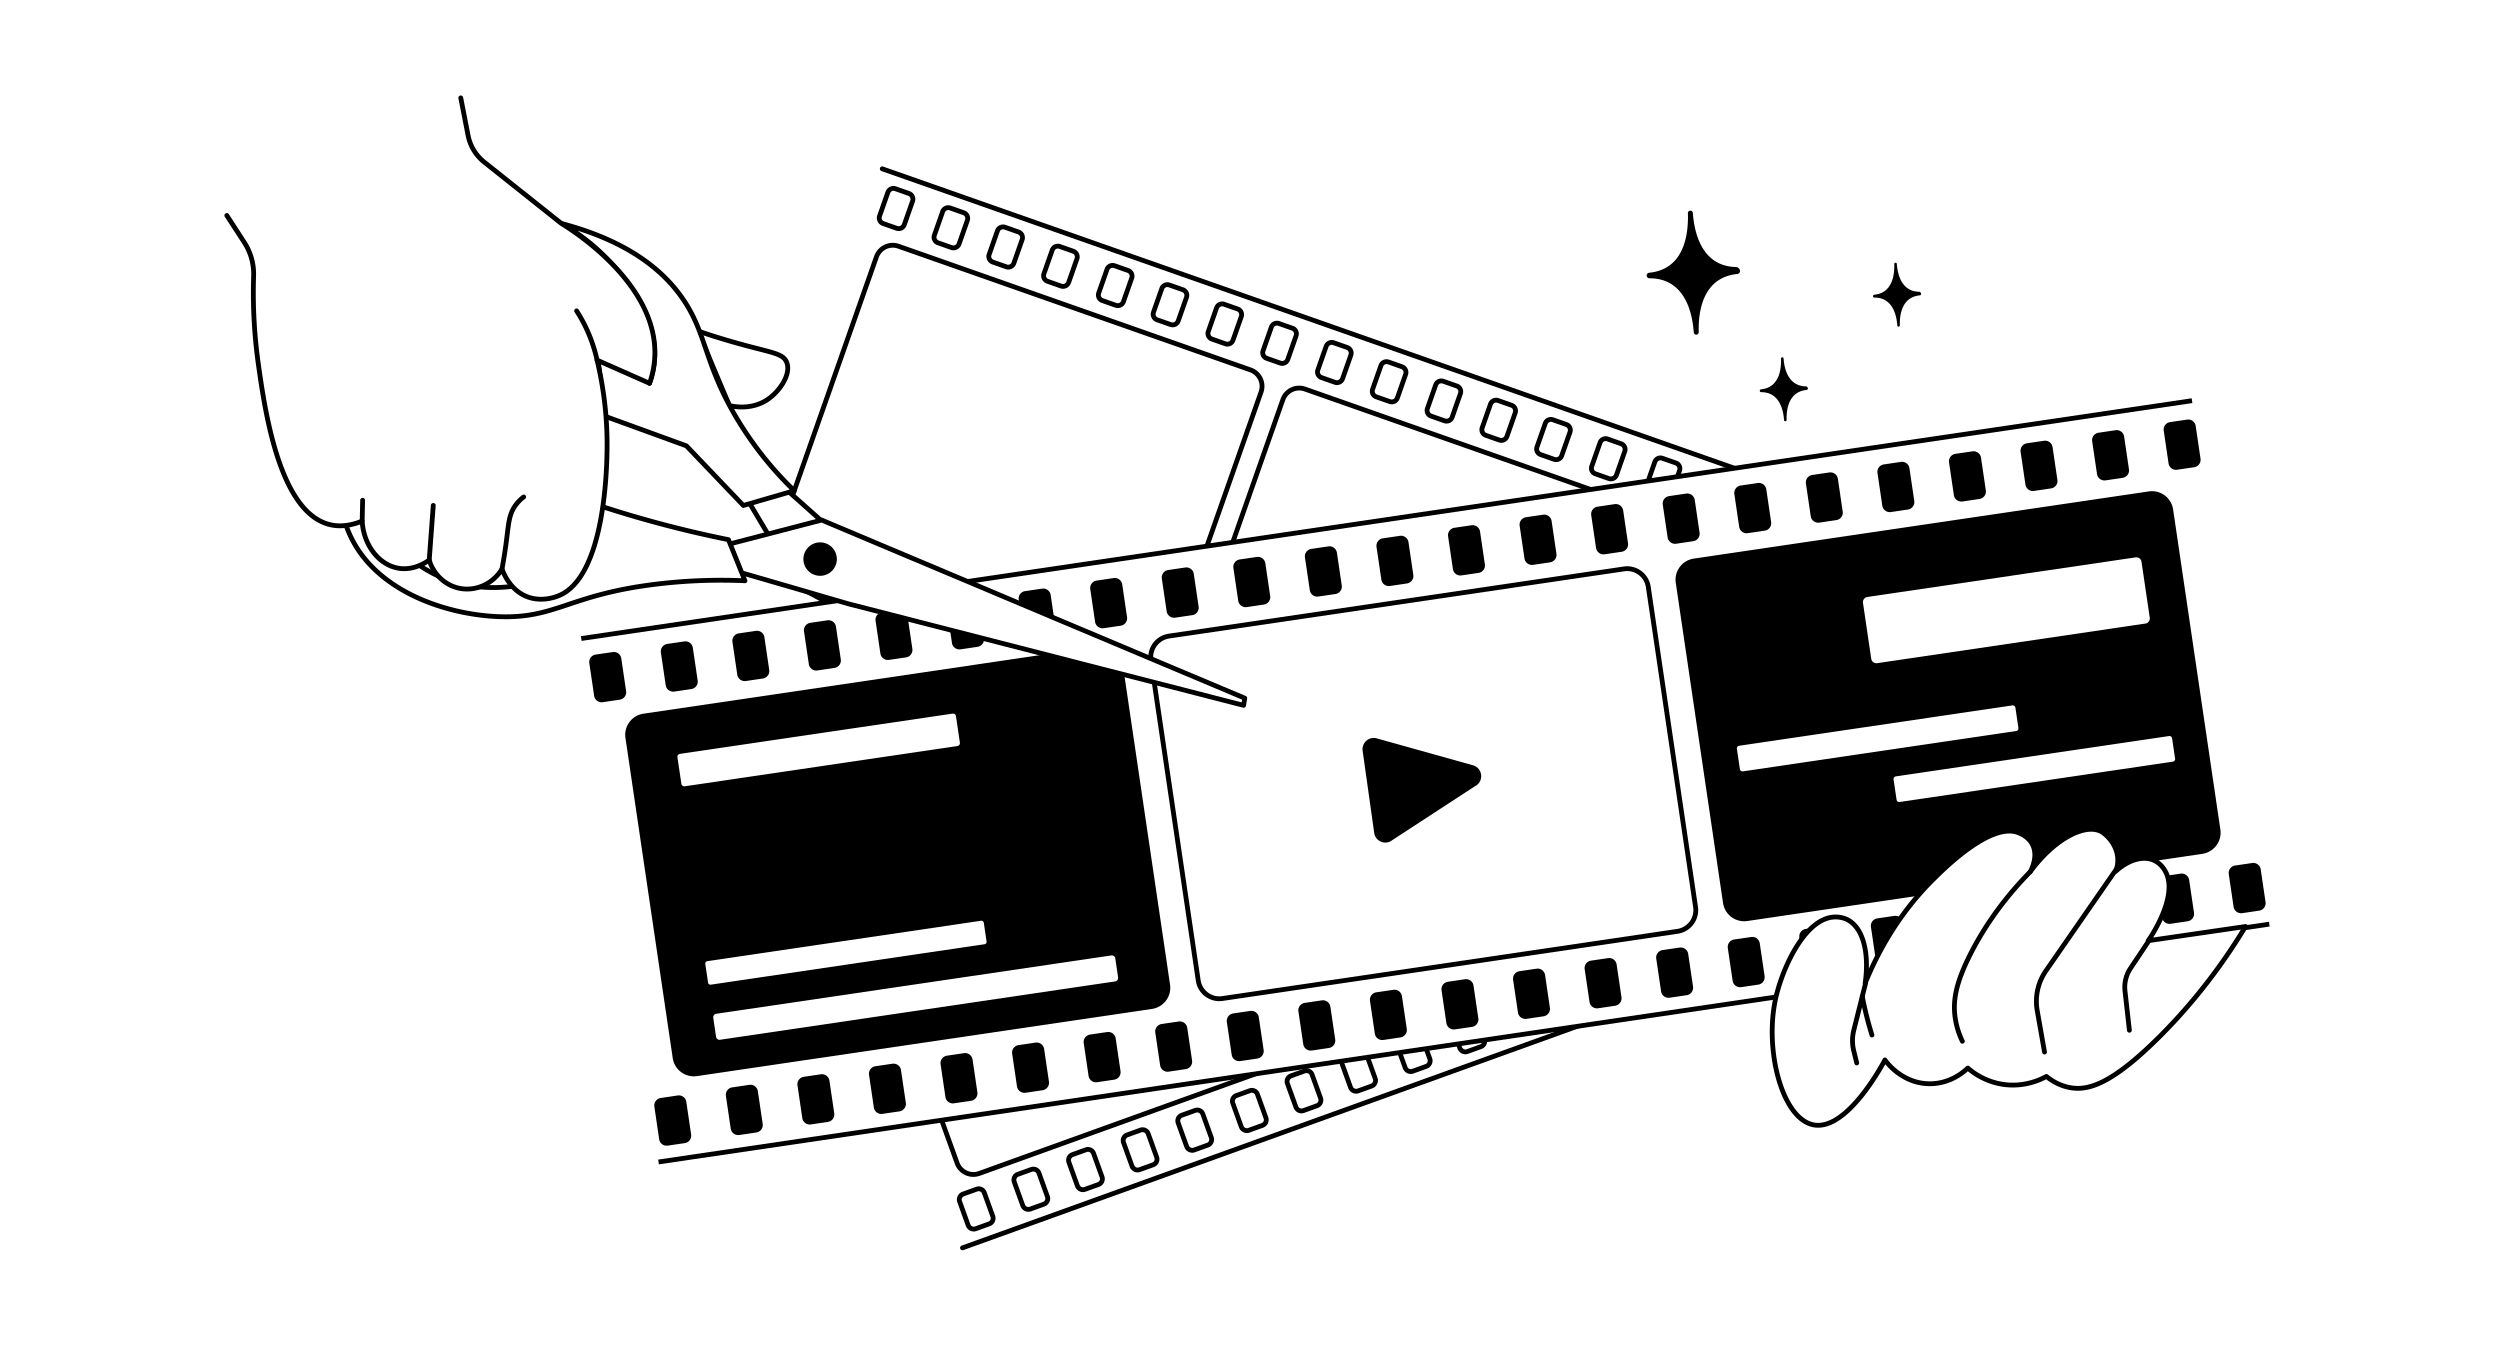 <svg viewBox="0 0 260 140" xmlns:xlink="http://www.w3.org/1999/xlink" xmlns="http://www.w3.org/2000/svg" width="260" height="140" fill="none"><path fill="#FFFFFF" d="M0 0h260v140H0z"></path><path fill="#FFFFFF" d="M91.756 17.556 76.773 59.558l130.034 45.777 15.034-42.154L91.756 17.556Z"></path><path stroke="#000000" stroke-linecap="round" stroke-linejoin="round" stroke-width="0.5px" d="M91.756 17.556 221.312 63.08M206.518 105.182 86.004 62.835" fill="none"></path><path fill="#FFFFFF" stroke="#000000" stroke-linecap="round" stroke-linejoin="round" stroke-width="0.5px" d="m167.683 84.444 36.599 12.861c.94.33 1.968-.164 2.298-1.103l9.048-25.75a1.802 1.802 0 0 0-1.103-2.297l-36.599-12.86a1.802 1.802 0 0 0-2.298 1.102l-9.048 25.75c-.33.938.164 1.967 1.103 2.297ZM217.199 67.296l1.405.493a.618.618 0 0 0 .788-.378l.862-2.454a.617.617 0 0 0-.378-.788l-1.404-.494a.619.619 0 0 0-.789.378l-.862 2.455a.618.618 0 0 0 .378.788ZM211.502 65.295l1.404.493a.618.618 0 0 0 .788-.378l.863-2.454a.619.619 0 0 0-.379-.788l-1.404-.494a.618.618 0 0 0-.788.379l-.863 2.454a.618.618 0 0 0 .379.788ZM205.804 63.293l1.404.493a.618.618 0 0 0 .788-.378l.863-2.454a.618.618 0 0 0-.378-.788l-1.405-.494a.618.618 0 0 0-.788.378l-.862 2.455a.617.617 0 0 0 .378.788ZM200.107 61.29l1.404.494a.618.618 0 0 0 .788-.378l.863-2.454a.619.619 0 0 0-.379-.788l-1.404-.494a.618.618 0 0 0-.788.378l-.863 2.454a.618.618 0 0 0 .379.789ZM194.409 59.288l1.405.494a.618.618 0 0 0 .788-.378l.862-2.455a.618.618 0 0 0-.378-.788l-1.404-.493a.62.62 0 0 0-.789.378l-.862 2.454a.618.618 0 0 0 .378.788ZM188.712 57.286l1.404.494a.618.618 0 0 0 .788-.378l.863-2.455a.619.619 0 0 0-.379-.788l-1.404-.493a.618.618 0 0 0-.788.378l-.863 2.454a.618.618 0 0 0 .379.788ZM183.014 55.284l1.405.494a.618.618 0 0 0 .788-.379l.862-2.454a.618.618 0 0 0-.378-.788l-1.405-.493a.618.618 0 0 0-.788.378l-.862 2.454a.618.618 0 0 0 .378.788ZM177.317 53.282l1.404.494a.618.618 0 0 0 .788-.379l.863-2.454a.619.619 0 0 0-.379-.788l-1.404-.494a.618.618 0 0 0-.788.379l-.863 2.454a.618.618 0 0 0 .379.788ZM171.619 51.28l1.405.493a.618.618 0 0 0 .788-.378l.862-2.454a.618.618 0 0 0-.378-.788l-1.405-.494a.618.618 0 0 0-.788.379l-.862 2.454a.618.618 0 0 0 .378.788ZM165.921 49.278l1.405.493a.618.618 0 0 0 .788-.378l.862-2.454a.618.618 0 0 0-.378-.788l-1.404-.494a.618.618 0 0 0-.788.378l-.863 2.455a.618.618 0 0 0 .378.788ZM160.224 47.276l1.405.493a.618.618 0 0 0 .788-.378l.862-2.454a.618.618 0 0 0-.378-.788l-1.405-.494a.618.618 0 0 0-.788.378l-.862 2.454a.618.618 0 0 0 .378.789ZM154.526 45.273l1.405.494a.618.618 0 0 0 .788-.378l.862-2.455a.617.617 0 0 0-.378-.788l-1.404-.493a.618.618 0 0 0-.788.378l-.863 2.454a.618.618 0 0 0 .378.788ZM148.829 43.271l1.405.494a.618.618 0 0 0 .788-.378l.862-2.455a.618.618 0 0 0-.378-.788l-1.405-.493a.618.618 0 0 0-.788.378l-.862 2.454a.618.618 0 0 0 .378.788ZM143.131 41.27l1.405.493a.618.618 0 0 0 .788-.378l.862-2.455a.617.617 0 0 0-.378-.788l-1.404-.493a.618.618 0 0 0-.788.378l-.863 2.454a.618.618 0 0 0 .378.788ZM137.434 39.267l1.405.494a.618.618 0 0 0 .788-.379l.862-2.454a.618.618 0 0 0-.378-.788l-1.405-.493a.618.618 0 0 0-.788.378l-.862 2.454a.618.618 0 0 0 .378.788ZM131.736 37.265l1.405.493a.618.618 0 0 0 .788-.378l.862-2.454a.617.617 0 0 0-.378-.788l-1.404-.494a.618.618 0 0 0-.788.379l-.863 2.454a.618.618 0 0 0 .378.788ZM126.039 35.263l1.405.493a.618.618 0 0 0 .788-.378l.862-2.454a.618.618 0 0 0-.378-.788l-1.405-.494a.618.618 0 0 0-.788.378l-.862 2.455a.618.618 0 0 0 .378.788ZM120.341 33.26l1.405.494a.618.618 0 0 0 .788-.378l.862-2.454a.617.617 0 0 0-.378-.788l-1.404-.494a.618.618 0 0 0-.788.378l-.863 2.455a.618.618 0 0 0 .378.788ZM114.644 31.259l1.405.493a.618.618 0 0 0 .788-.378l.862-2.454a.618.618 0 0 0-.378-.789l-1.405-.493a.618.618 0 0 0-.788.378l-.862 2.455a.618.618 0 0 0 .378.788ZM108.947 29.256l1.404.494a.618.618 0 0 0 .788-.378l.863-2.455a.618.618 0 0 0-.378-.788l-1.405-.493a.618.618 0 0 0-.788.378l-.862 2.454a.617.617 0 0 0 .378.788ZM103.249 27.254l1.405.494a.618.618 0 0 0 .788-.378l.862-2.455a.618.618 0 0 0-.378-.788l-1.405-.493a.618.618 0 0 0-.788.378l-.862 2.454a.618.618 0 0 0 .378.788ZM97.552 25.252l1.404.494a.618.618 0 0 0 .788-.379l.863-2.454a.618.618 0 0 0-.378-.788l-1.405-.494a.618.618 0 0 0-.788.379l-.862 2.454a.618.618 0 0 0 .378.788ZM91.854 23.25l1.405.494a.618.618 0 0 0 .788-.379l.862-2.454a.618.618 0 0 0-.378-.788l-1.405-.494a.618.618 0 0 0-.788.379l-.862 2.454a.618.618 0 0 0 .378.788ZM204.633 103.031l1.404.493a.618.618 0 0 0 .789-.378l.862-2.454a.619.619 0 0 0-.378-.788l-1.405-.494a.618.618 0 0 0-.788.378l-.862 2.455a.617.617 0 0 0 .378.788ZM198.935 101.03l1.405.493a.617.617 0 0 0 .788-.378l.862-2.454a.618.618 0 0 0-.378-.788l-1.405-.494a.618.618 0 0 0-.788.379l-.862 2.454a.618.618 0 0 0 .378.788ZM193.237 99.028l1.405.493a.618.618 0 0 0 .788-.378l.862-2.454a.617.617 0 0 0-.378-.788l-1.404-.494a.618.618 0 0 0-.788.378l-.863 2.455a.618.618 0 0 0 .378.788ZM187.54 97.026l1.405.493a.618.618 0 0 0 .788-.378l.862-2.454a.618.618 0 0 0-.378-.788l-1.405-.494a.618.618 0 0 0-.788.378l-.862 2.455a.618.618 0 0 0 .378.788ZM181.842 95.023l1.405.494a.618.618 0 0 0 .788-.378l.862-2.454a.617.617 0 0 0-.378-.789l-1.404-.493a.618.618 0 0 0-.788.378l-.863 2.454a.618.618 0 0 0 .378.788ZM176.145 93.021l1.405.494a.618.618 0 0 0 .788-.378l.862-2.455a.618.618 0 0 0-.378-.788l-1.405-.493a.618.618 0 0 0-.788.378l-.862 2.454a.618.618 0 0 0 .378.788ZM170.448 91.02l1.404.493a.618.618 0 0 0 .788-.379l.863-2.454a.618.618 0 0 0-.378-.788l-1.405-.493a.618.618 0 0 0-.788.378l-.862 2.454a.617.617 0 0 0 .378.788ZM164.75 89.017l1.405.494a.618.618 0 0 0 .788-.379l.862-2.454a.618.618 0 0 0-.378-.788l-1.405-.493a.618.618 0 0 0-.788.378l-.862 2.454a.618.618 0 0 0 .378.788ZM159.053 87.015l1.404.493a.618.618 0 0 0 .788-.378l.863-2.454a.618.618 0 0 0-.378-.788l-1.405-.494a.618.618 0 0 0-.788.379l-.862 2.454a.617.617 0 0 0 .378.788ZM153.355 85.013l1.405.493a.618.618 0 0 0 .788-.378l.862-2.454a.618.618 0 0 0-.378-.788l-1.405-.494a.618.618 0 0 0-.788.379l-.862 2.454a.618.618 0 0 0 .378.788ZM147.658 83.01l1.404.494a.618.618 0 0 0 .788-.378l.863-2.454a.618.618 0 0 0-.378-.788l-1.405-.494a.618.618 0 0 0-.788.378l-.862 2.455a.617.617 0 0 0 .378.788ZM141.96 81.009l1.405.493a.618.618 0 0 0 .788-.378l.862-2.454a.618.618 0 0 0-.378-.788l-1.405-.494a.618.618 0 0 0-.788.378l-.862 2.454a.618.618 0 0 0 .378.789ZM136.263 79.006l1.404.494a.618.618 0 0 0 .788-.378l.863-2.455a.618.618 0 0 0-.378-.788l-1.405-.493a.618.618 0 0 0-.788.378l-.862 2.454a.617.617 0 0 0 .378.788ZM130.565 77.004l1.405.494a.618.618 0 0 0 .788-.378l.862-2.455a.618.618 0 0 0-.378-.788l-1.405-.493a.618.618 0 0 0-.788.378l-.862 2.454a.618.618 0 0 0 .378.788ZM124.868 75.002l1.404.494a.618.618 0 0 0 .788-.379l.863-2.454a.618.618 0 0 0-.378-.788l-1.405-.493a.618.618 0 0 0-.788.378l-.862 2.454a.617.617 0 0 0 .378.788ZM119.17 73l1.405.494a.618.618 0 0 0 .788-.379l.862-2.454a.618.618 0 0 0-.378-.788l-1.405-.494a.618.618 0 0 0-.788.379l-.862 2.454a.618.618 0 0 0 .378.788ZM113.473 70.998l1.404.493a.618.618 0 0 0 .788-.378l.863-2.454a.618.618 0 0 0-.378-.788l-1.405-.494a.618.618 0 0 0-.788.379l-.863 2.454a.619.619 0 0 0 .379.788ZM107.775 68.996l1.405.493a.618.618 0 0 0 .788-.378l.862-2.454a.618.618 0 0 0-.378-.788l-1.405-.494a.618.618 0 0 0-.788.378l-.862 2.455a.618.618 0 0 0 .378.788ZM102.078 66.994l1.404.493a.618.618 0 0 0 .788-.378l.863-2.454a.618.618 0 0 0-.379-.788l-1.404-.494a.618.618 0 0 0-.788.378l-.863 2.455a.619.619 0 0 0 .379.788ZM96.38 64.992l1.405.493a.618.618 0 0 0 .788-.378l.863-2.454a.618.618 0 0 0-.379-.789l-1.404-.493a.618.618 0 0 0-.788.378l-.863 2.454a.618.618 0 0 0 .379.788ZM90.683 62.99l1.404.493a.618.618 0 0 0 .788-.378l.863-2.455a.618.618 0 0 0-.379-.788l-1.404-.493a.618.618 0 0 0-.788.378l-.862 2.454a.618.618 0 0 0 .378.788ZM84.985 60.987l1.405.494a.618.618 0 0 0 .788-.379l.862-2.454a.618.618 0 0 0-.378-.788l-1.404-.493a.618.618 0 0 0-.788.378l-.863 2.454a.618.618 0 0 0 .378.788ZM79.288 58.985l1.404.494a.618.618 0 0 0 .788-.379l.863-2.454a.618.618 0 0 0-.379-.788l-1.404-.493a.618.618 0 0 0-.788.378l-.863 2.454a.618.618 0 0 0 .379.788ZM125.472 69.612l36.6 12.86a1.801 1.801 0 0 0 2.297-1.102l9.048-25.75a1.802 1.802 0 0 0-1.102-2.297l-36.6-12.861a1.802 1.802 0 0 0-2.298 1.103l-9.048 25.749c-.33.94.164 1.968 1.103 2.298ZM83.204 54.76l36.6 12.86a1.802 1.802 0 0 0 2.298-1.103l9.048-25.749a1.802 1.802 0 0 0-1.103-2.298l-36.6-12.86a1.802 1.802 0 0 0-2.297 1.102L82.1 52.462c-.33.939.164 1.968 1.103 2.298Z"></path><path fill="#FFFFFF" d="m84.967 87.796 14.922 42.024 129.716-46.67-14.978-42.174-129.66 46.82Z"></path><path stroke="#000000" stroke-linecap="round" stroke-linejoin="round" stroke-width="0.5px" d="m84.967 87.796 116.478-41.983M229.285 83.214l-129.186 46.564" fill="none"></path><path fill="#FFFFFF" stroke="#000000" stroke-linecap="round" stroke-linejoin="round" stroke-width="0.5px" d="m202.267 51.195 1.4-.505a.618.618 0 0 0 .372-.791l-.882-2.447a.618.618 0 0 0-.791-.372l-1.401.505a.619.619 0 0 0-.372.79l.882 2.448c.116.321.47.488.792.372ZM196.585 53.243l1.401-.505a.618.618 0 0 0 .372-.791l-.882-2.448a.618.618 0 0 0-.791-.372l-1.401.505a.618.618 0 0 0-.372.791l.882 2.448c.116.32.47.487.791.372ZM190.904 55.29l1.4-.505a.618.618 0 0 0 .372-.79l-.882-2.448a.618.618 0 0 0-.791-.372l-1.401.505a.618.618 0 0 0-.371.791l.882 2.447c.115.321.47.488.791.372ZM185.223 57.338l1.4-.505a.618.618 0 0 0 .372-.791l-.882-2.447a.618.618 0 0 0-.791-.372l-1.401.505a.619.619 0 0 0-.372.79l.882 2.448c.116.321.47.488.792.372ZM179.541 59.386l1.401-.505a.618.618 0 0 0 .372-.791l-.882-2.448a.618.618 0 0 0-.791-.372l-1.401.505a.618.618 0 0 0-.372.791l.882 2.448c.116.32.47.487.791.371ZM173.86 61.433l1.401-.505a.619.619 0 0 0 .372-.79l-.882-2.448a.619.619 0 0 0-.792-.372l-1.4.505a.618.618 0 0 0-.372.791l.882 2.447c.116.321.47.488.791.372ZM168.179 63.48l1.4-.504a.618.618 0 0 0 .372-.791l-.882-2.447a.618.618 0 0 0-.791-.372l-1.401.505a.619.619 0 0 0-.372.79l.883 2.448a.617.617 0 0 0 .791.372ZM162.497 65.528l1.401-.504a.618.618 0 0 0 .372-.791l-.882-2.448a.618.618 0 0 0-.791-.372l-1.401.505a.619.619 0 0 0-.372.791l.882 2.447c.116.322.47.488.791.372ZM156.816 67.576l1.401-.505a.619.619 0 0 0 .372-.79l-.882-2.448a.618.618 0 0 0-.791-.372l-1.401.505a.618.618 0 0 0-.372.79l.882 2.448c.116.321.47.488.791.372ZM151.135 69.624l1.4-.505a.618.618 0 0 0 .372-.791l-.882-2.448a.618.618 0 0 0-.791-.371l-1.401.504a.619.619 0 0 0-.372.791l.883 2.448c.115.32.47.488.791.372ZM145.454 71.671l1.4-.505a.618.618 0 0 0 .372-.79l-.882-2.448a.618.618 0 0 0-.791-.372l-1.401.505a.619.619 0 0 0-.372.791l.882 2.447c.116.322.47.488.792.372ZM139.772 73.719l1.401-.505a.618.618 0 0 0 .372-.79l-.882-2.448a.618.618 0 0 0-.791-.372l-1.401.505a.618.618 0 0 0-.372.79l.882 2.448c.116.321.47.488.791.372ZM134.091 75.767l1.4-.505a.618.618 0 0 0 .372-.791l-.882-2.448a.618.618 0 0 0-.791-.371l-1.401.504a.618.618 0 0 0-.371.791l.882 2.448c.115.32.47.487.791.372ZM128.41 77.814l1.4-.504a.618.618 0 0 0 .372-.792l-.882-2.447a.618.618 0 0 0-.791-.372l-1.401.505a.619.619 0 0 0-.372.791l.882 2.447c.116.322.47.488.792.372ZM122.728 79.862l1.401-.505a.618.618 0 0 0 .372-.791l-.882-2.447a.618.618 0 0 0-.791-.372l-1.401.505a.618.618 0 0 0-.372.79l.882 2.448c.116.321.47.488.791.372ZM117.047 81.91l1.401-.505a.619.619 0 0 0 .372-.791l-.882-2.448a.618.618 0 0 0-.791-.371l-1.401.504a.618.618 0 0 0-.372.791l.882 2.448c.116.32.47.487.791.372ZM111.366 83.957l1.4-.505a.618.618 0 0 0 .372-.79l-.882-2.448a.618.618 0 0 0-.791-.372l-1.401.505a.619.619 0 0 0-.372.791l.883 2.447a.617.617 0 0 0 .791.372ZM105.684 86.005l1.401-.505a.618.618 0 0 0 .372-.791l-.882-2.447a.618.618 0 0 0-.791-.372l-1.401.504a.619.619 0 0 0-.372.792l.882 2.447c.116.321.47.488.791.372ZM100.003 88.052l1.401-.504a.618.618 0 0 0 .372-.791l-.882-2.448a.618.618 0 0 0-.791-.372l-1.4.505a.618.618 0 0 0-.373.791l.882 2.447c.116.322.47.488.791.372ZM94.322 90.1l1.4-.505a.618.618 0 0 0 .372-.79l-.882-2.448a.618.618 0 0 0-.791-.372l-1.4.505a.618.618 0 0 0-.373.791l.883 2.447c.115.321.47.488.79.372ZM88.64 92.148l1.401-.505a.618.618 0 0 0 .372-.791l-.882-2.447a.618.618 0 0 0-.791-.372l-1.4.504a.618.618 0 0 0-.373.792l.882 2.447c.116.321.47.487.791.372ZM226.465 82.738l1.4-.505a.618.618 0 0 0 .372-.791l-.882-2.448a.618.618 0 0 0-.791-.371l-1.401.504a.618.618 0 0 0-.371.791l.882 2.448c.115.32.47.487.791.372ZM220.784 84.787l1.4-.505a.618.618 0 0 0 .372-.791l-.882-2.448a.618.618 0 0 0-.791-.372l-1.401.505a.619.619 0 0 0-.372.791l.882 2.448c.116.32.47.487.792.371ZM215.102 86.834l1.401-.505a.618.618 0 0 0 .372-.79l-.882-2.448a.618.618 0 0 0-.791-.372l-1.401.505a.618.618 0 0 0-.372.791l.882 2.447c.116.321.47.488.791.372ZM209.421 88.882l1.401-.505a.619.619 0 0 0 .372-.791l-.882-2.447a.618.618 0 0 0-.791-.372l-1.401.505a.618.618 0 0 0-.372.79l.882 2.448c.116.321.47.487.791.372ZM203.74 90.93l1.4-.505a.618.618 0 0 0 .372-.791l-.882-2.448a.618.618 0 0 0-.791-.372l-1.401.505a.619.619 0 0 0-.372.791l.883 2.448a.617.617 0 0 0 .791.371ZM198.059 92.977l1.4-.505a.618.618 0 0 0 .372-.79l-.882-2.448a.618.618 0 0 0-.791-.372l-1.401.505a.619.619 0 0 0-.372.79l.882 2.448c.116.321.47.488.792.372ZM192.377 95.025l1.401-.505a.618.618 0 0 0 .372-.791l-.882-2.448a.618.618 0 0 0-.791-.371l-1.401.504a.618.618 0 0 0-.372.791l.882 2.448c.116.32.47.487.791.372ZM186.696 97.072l1.401-.505a.619.619 0 0 0 .372-.79l-.882-2.448a.619.619 0 0 0-.792-.372l-1.4.505a.618.618 0 0 0-.372.791l.882 2.447c.116.322.47.488.791.372ZM181.015 99.12l1.4-.505a.618.618 0 0 0 .372-.79l-.882-2.448a.618.618 0 0 0-.791-.372l-1.401.505a.619.619 0 0 0-.372.79l.882 2.448c.116.321.47.488.792.372ZM175.333 101.168l1.401-.505a.618.618 0 0 0 .372-.791l-.882-2.448a.618.618 0 0 0-.791-.371l-1.401.504a.618.618 0 0 0-.372.791l.882 2.448c.116.321.47.487.791.372ZM169.652 103.215l1.401-.505a.618.618 0 0 0 .372-.791l-.882-2.447a.619.619 0 0 0-.792-.372l-1.4.505a.618.618 0 0 0-.372.791l.882 2.447c.116.321.47.488.791.372ZM163.971 105.263l1.4-.505a.618.618 0 0 0 .372-.791l-.882-2.447a.618.618 0 0 0-.791-.372l-1.401.505a.619.619 0 0 0-.372.791l.882 2.447c.116.321.47.488.792.372ZM158.289 107.311l1.401-.505a.618.618 0 0 0 .372-.791l-.882-2.448a.618.618 0 0 0-.791-.371l-1.401.504a.619.619 0 0 0-.372.791l.882 2.448c.116.321.47.487.791.372ZM152.608 109.358l1.401-.505a.619.619 0 0 0 .372-.791l-.882-2.447a.618.618 0 0 0-.791-.372l-1.401.505a.618.618 0 0 0-.372.791l.882 2.447c.116.321.47.488.791.372ZM146.927 111.406l1.4-.505a.618.618 0 0 0 .372-.791l-.882-2.447a.617.617 0 0 0-.791-.372l-1.401.505a.618.618 0 0 0-.372.791l.883 2.447c.115.321.47.488.791.372ZM141.246 113.453l1.4-.504a.618.618 0 0 0 .372-.791l-.882-2.448a.619.619 0 0 0-.791-.372l-1.401.505a.619.619 0 0 0-.372.791l.882 2.447c.116.322.47.488.792.372ZM135.564 115.501l1.401-.505a.618.618 0 0 0 .372-.791l-.882-2.447a.618.618 0 0 0-.791-.372l-1.401.505a.618.618 0 0 0-.372.791l.882 2.447c.116.321.47.488.791.372ZM129.883 117.549l1.401-.505a.619.619 0 0 0 .372-.791l-.882-2.447a.618.618 0 0 0-.792-.372l-1.4.504a.619.619 0 0 0-.372.792l.882 2.447c.116.321.47.488.791.372ZM124.202 119.596l1.4-.504a.619.619 0 0 0 .372-.792l-.882-2.447a.619.619 0 0 0-.791-.372l-1.401.505a.619.619 0 0 0-.372.791l.882 2.447c.116.322.47.488.792.372ZM118.52 121.644l1.401-.505a.618.618 0 0 0 .372-.791l-.882-2.447a.618.618 0 0 0-.791-.372l-1.401.505a.618.618 0 0 0-.372.791l.882 2.447c.116.321.47.488.791.372ZM112.839 123.692l1.401-.505a.619.619 0 0 0 .372-.791l-.882-2.447a.618.618 0 0 0-.792-.372l-1.4.504a.619.619 0 0 0-.372.792l.882 2.447c.116.321.47.487.791.372ZM107.158 125.739l1.4-.504a.619.619 0 0 0 .372-.792l-.882-2.447a.618.618 0 0 0-.791-.372l-1.401.505a.619.619 0 0 0-.372.791l.883 2.447a.617.617 0 0 0 .791.372ZM101.476 127.787l1.401-.505a.618.618 0 0 0 .372-.791l-.882-2.447a.618.618 0 0 0-.791-.372l-1.401.505a.618.618 0 0 0-.372.791l.882 2.447c.116.321.47.488.791.372ZM143.99 106.846l36.495-13.154a1.803 1.803 0 0 0 1.085-2.307l-9.255-25.676a1.802 1.802 0 0 0-2.307-1.084l-36.495 13.154a1.802 1.802 0 0 0-1.084 2.307l9.254 25.675a1.803 1.803 0 0 0 2.307 1.085ZM101.843 122.037l36.495-13.154a1.803 1.803 0 0 0 1.085-2.307l-9.255-25.675a1.802 1.802 0 0 0-2.307-1.085L91.366 92.97a1.802 1.802 0 0 0-1.084 2.307l9.254 25.676a1.802 1.802 0 0 0 2.307 1.084Z"></path><path fill="currentColor" fill-rule="evenodd" d="M188.021 40.398a.153.153 0 0 1-.14.157c-1.834.18-2.107 1.966-2.074 3.117a.133.133 0 0 1-.266.013c-.081-1.148-.527-2.9-2.371-2.898a.152.152 0 0 1-.154-.142.153.153 0 0 1 .139-.157c1.839-.18 2.109-1.975 2.071-3.19a.133.133 0 0 1 .266-.013c.08 1.133.516 2.853 2.298 2.897a.233.233 0 0 1 .231.216ZM199.798 30.56a.152.152 0 0 1-.139.156c-1.835.18-2.107 1.966-2.075 3.117a.133.133 0 0 1-.266.013c-.081-1.149-.527-2.9-2.371-2.898a.153.153 0 0 1-.154-.142.153.153 0 0 1 .14-.157c1.838-.18 2.108-1.975 2.071-3.19a.133.133 0 0 1 .127-.138.134.134 0 0 1 .139.125c.08 1.133.515 2.852 2.298 2.897a.233.233 0 0 1 .23.216ZM180.963 28.189a.295.295 0 0 1-.27.304c-3.56.349-4.088 3.814-4.025 6.047a.259.259 0 0 1-.244.267.26.26 0 0 1-.272-.242c-.157-2.228-1.023-5.624-4.599-5.622a.297.297 0 0 1-.3-.276.297.297 0 0 1 .271-.304c3.567-.35 4.09-3.832 4.018-6.189a.259.259 0 0 1 .246-.267.26.26 0 0 1 .27.242c.155 2.198 1.001 5.534 4.458 5.62a.451.451 0 0 1 .447.42Z" clip-rule="evenodd"></path><path fill="#FFFFFF" stroke="#000000" stroke-linecap="round" stroke-linejoin="round" stroke-width="0.5px" d="M124.37 83.169 83.175 61.115l-5.68-9.558 3.835-1.044 6.293 5.607 37.135 26.637-.388.412Z"></path><path fill="#FFFFFF" d="M60.45 66.406c2.59 18.146 5.182 36.293 7.774 54.439L236.41 96.111l-7.806-54.634L60.449 66.406Z"></path><path stroke="#000000" stroke-linejoin="round" stroke-width="0.5px" d="M60.45 66.406 227.97 41.67M236.008 96.11l-167.52 24.735" fill="none"></path><path fill="currentColor" d="m181.72 95.786 47.324-6.987a2.223 2.223 0 0 0 1.875-2.524l-4.916-33.294a2.224 2.224 0 0 0-2.524-1.874l-47.324 6.987a2.223 2.223 0 0 0-1.875 2.524l4.916 33.294a2.224 2.224 0 0 0 2.524 1.874ZM226.42 48.853l1.773-.261a.784.784 0 0 0 .661-.89l-.502-3.403a.784.784 0 0 0-.89-.661l-1.773.261a.783.783 0 0 0-.661.89l.502 3.403a.784.784 0 0 0 .89.661ZM218.978 49.958l1.773-.261a.783.783 0 0 0 .661-.89l-.502-3.403a.784.784 0 0 0-.89-.662l-1.773.262a.783.783 0 0 0-.661.89l.502 3.403a.784.784 0 0 0 .89.661ZM211.535 51.057l1.773-.262a.783.783 0 0 0 .661-.89l-.502-3.403a.784.784 0 0 0-.89-.661l-1.773.261a.785.785 0 0 0-.661.89l.502 3.404a.784.784 0 0 0 .89.66ZM204.093 52.155l1.772-.262a.784.784 0 0 0 .662-.89l-.503-3.403a.784.784 0 0 0-.89-.66l-1.773.26a.785.785 0 0 0-.661.891l.502 3.403a.785.785 0 0 0 .891.661ZM196.65 53.253l1.773-.261a.784.784 0 0 0 .661-.89l-.502-3.403a.784.784 0 0 0-.89-.662l-1.773.262a.783.783 0 0 0-.661.89l.502 3.403a.784.784 0 0 0 .89.661ZM189.207 54.352l1.773-.262a.783.783 0 0 0 .661-.89l-.502-3.403a.784.784 0 0 0-.89-.661l-1.773.261a.783.783 0 0 0-.661.89l.502 3.404a.784.784 0 0 0 .89.66ZM181.764 55.45l1.773-.262a.783.783 0 0 0 .661-.89l-.502-3.403a.784.784 0 0 0-.89-.66l-1.773.26a.785.785 0 0 0-.661.891l.502 3.403a.784.784 0 0 0 .89.661ZM174.322 56.548l1.772-.262a.784.784 0 0 0 .662-.89l-.503-3.403a.784.784 0 0 0-.89-.66l-1.773.261a.784.784 0 0 0-.661.89l.502 3.403a.785.785 0 0 0 .891.661ZM166.879 57.647l1.773-.262a.784.784 0 0 0 .661-.89l-.502-3.403a.784.784 0 0 0-.89-.661l-1.773.262a.783.783 0 0 0-.661.89l.502 3.403a.784.784 0 0 0 .89.66ZM159.436 58.745l1.773-.262a.783.783 0 0 0 .661-.89l-.502-3.403a.784.784 0 0 0-.89-.661l-1.773.262a.783.783 0 0 0-.661.89l.502 3.403a.784.784 0 0 0 .89.66ZM151.993 59.843l1.773-.262a.783.783 0 0 0 .661-.89l-.502-3.403a.784.784 0 0 0-.89-.66l-1.773.261a.785.785 0 0 0-.661.89l.502 3.403a.784.784 0 0 0 .89.661ZM144.551 60.942l1.772-.262a.784.784 0 0 0 .662-.89l-.503-3.403a.784.784 0 0 0-.89-.661l-1.773.261a.785.785 0 0 0-.661.89l.502 3.403a.785.785 0 0 0 .891.662ZM137.108 62.04l1.773-.262a.784.784 0 0 0 .661-.89l-.502-3.403a.784.784 0 0 0-.89-.661l-1.773.262a.783.783 0 0 0-.661.89l.502 3.403a.784.784 0 0 0 .89.66ZM129.665 63.138l1.773-.262a.783.783 0 0 0 .661-.89l-.502-3.403a.784.784 0 0 0-.89-.66l-1.773.26a.783.783 0 0 0-.661.891l.502 3.403a.784.784 0 0 0 .89.661ZM122.222 64.237l1.773-.262a.783.783 0 0 0 .661-.89l-.502-3.403a.784.784 0 0 0-.89-.661l-1.773.261a.785.785 0 0 0-.661.89l.502 3.403a.784.784 0 0 0 .89.662ZM114.78 65.335l1.772-.262a.784.784 0 0 0 .662-.89l-.503-3.403a.784.784 0 0 0-.89-.661l-1.773.262a.784.784 0 0 0-.661.89l.502 3.403a.785.785 0 0 0 .891.66ZM107.337 66.433l1.773-.262a.785.785 0 0 0 .661-.89l-.502-3.403a.784.784 0 0 0-.89-.66l-1.773.26a.783.783 0 0 0-.661.891l.502 3.403a.784.784 0 0 0 .89.661ZM99.894 67.531l1.773-.261a.783.783 0 0 0 .661-.89l-.502-3.403a.784.784 0 0 0-.89-.661l-1.773.261a.784.784 0 0 0-.661.89l.502 3.403a.784.784 0 0 0 .89.661ZM92.451 68.63l1.773-.262a.784.784 0 0 0 .661-.89l-.502-3.403a.784.784 0 0 0-.89-.661l-1.773.261a.784.784 0 0 0-.661.89l.502 3.404a.784.784 0 0 0 .89.66ZM85.009 69.728l1.772-.262a.784.784 0 0 0 .662-.89l-.503-3.403a.784.784 0 0 0-.89-.661l-1.773.262a.784.784 0 0 0-.661.89l.502 3.403a.784.784 0 0 0 .89.661ZM77.566 70.826l1.773-.261a.784.784 0 0 0 .661-.89l-.502-3.403a.784.784 0 0 0-.89-.662l-1.773.262a.784.784 0 0 0-.661.89l.502 3.403a.784.784 0 0 0 .89.661ZM70.123 71.925l1.773-.262a.784.784 0 0 0 .661-.89l-.502-3.403a.784.784 0 0 0-.89-.661l-1.773.261a.784.784 0 0 0-.661.89l.502 3.403a.784.784 0 0 0 .89.662ZM62.681 73.03l1.773-.262a.784.784 0 0 0 .661-.89l-.502-3.403a.784.784 0 0 0-.89-.661l-1.773.261a.784.784 0 0 0-.661.89l.502 3.403a.784.784 0 0 0 .89.662ZM233.183 94.97l1.773-.263a.784.784 0 0 0 .661-.89l-.503-3.403a.783.783 0 0 0-.89-.66l-1.773.261a.784.784 0 0 0-.661.89l.503 3.403a.784.784 0 0 0 .89.661ZM225.741 96.074l1.773-.262a.784.784 0 0 0 .661-.89l-.502-3.403a.785.785 0 0 0-.891-.66l-1.772.261a.784.784 0 0 0-.662.89l.503 3.403a.784.784 0 0 0 .89.661ZM218.298 97.172l1.773-.261a.785.785 0 0 0 .661-.89l-.502-3.403a.785.785 0 0 0-.891-.661l-1.772.261a.785.785 0 0 0-.662.89l.503 3.403a.784.784 0 0 0 .89.661ZM210.855 98.27l1.773-.26a.783.783 0 0 0 .661-.891l-.502-3.403a.784.784 0 0 0-.89-.661l-1.773.262a.783.783 0 0 0-.661.89l.502 3.403a.784.784 0 0 0 .89.66ZM203.413 99.37l1.773-.263a.784.784 0 0 0 .661-.89l-.503-3.403a.783.783 0 0 0-.89-.66l-1.773.26a.784.784 0 0 0-.661.891l.503 3.403a.783.783 0 0 0 .89.661ZM195.97 100.467l1.773-.261a.785.785 0 0 0 .661-.89l-.502-3.403a.785.785 0 0 0-.891-.662l-1.772.262a.784.784 0 0 0-.662.89l.503 3.403a.783.783 0 0 0 .89.661ZM188.527 101.566l1.773-.262a.784.784 0 0 0 .661-.89l-.502-3.403a.785.785 0 0 0-.891-.661l-1.772.262a.785.785 0 0 0-.662.89l.503 3.403a.784.784 0 0 0 .89.661ZM181.084 102.664l1.773-.262a.783.783 0 0 0 .661-.89l-.502-3.403a.784.784 0 0 0-.89-.66l-1.773.26a.783.783 0 0 0-.661.891l.502 3.403a.784.784 0 0 0 .89.661ZM173.642 103.762l1.773-.261a.785.785 0 0 0 .661-.891l-.503-3.403a.783.783 0 0 0-.89-.66l-1.773.261a.784.784 0 0 0-.661.89l.503 3.403a.782.782 0 0 0 .89.661ZM166.199 104.861l1.773-.262a.784.784 0 0 0 .661-.89l-.502-3.403a.785.785 0 0 0-.891-.661l-1.772.261a.784.784 0 0 0-.662.891l.503 3.402a.784.784 0 0 0 .89.662ZM158.756 105.959l1.773-.262a.784.784 0 0 0 .661-.89l-.502-3.403a.785.785 0 0 0-.891-.661l-1.772.262a.784.784 0 0 0-.662.89l.503 3.403a.784.784 0 0 0 .89.661ZM151.313 107.057l1.773-.261a.784.784 0 0 0 .661-.891l-.502-3.402a.784.784 0 0 0-.89-.662l-1.773.262a.783.783 0 0 0-.661.89l.502 3.403a.783.783 0 0 0 .89.661ZM143.871 108.156l1.773-.262a.784.784 0 0 0 .661-.89l-.503-3.403a.782.782 0 0 0-.89-.661l-1.773.261a.785.785 0 0 0-.661.891l.503 3.402a.784.784 0 0 0 .89.662ZM136.428 109.254l1.773-.262a.784.784 0 0 0 .661-.89l-.502-3.403a.785.785 0 0 0-.891-.661l-1.772.262a.784.784 0 0 0-.662.89l.503 3.403a.784.784 0 0 0 .89.661ZM128.985 110.352l1.773-.262a.784.784 0 0 0 .661-.89l-.502-3.403a.785.785 0 0 0-.891-.661l-1.772.262a.784.784 0 0 0-.662.89l.503 3.403a.784.784 0 0 0 .89.661ZM121.542 111.451l1.773-.262a.783.783 0 0 0 .661-.89l-.502-3.403a.783.783 0 0 0-.89-.661l-1.773.261a.784.784 0 0 0-.661.891l.502 3.402a.784.784 0 0 0 .89.662ZM114.1 112.549l1.773-.262a.784.784 0 0 0 .661-.89l-.503-3.403a.784.784 0 0 0-.89-.661l-1.773.262a.784.784 0 0 0-.661.89l.503 3.403a.784.784 0 0 0 .89.661ZM106.657 113.647l1.773-.262a.784.784 0 0 0 .661-.89l-.502-3.403a.785.785 0 0 0-.891-.661l-1.772.262a.784.784 0 0 0-.662.89l.503 3.403a.784.784 0 0 0 .89.661ZM99.214 114.745l1.773-.261a.785.785 0 0 0 .661-.891l-.502-3.402a.785.785 0 0 0-.891-.662l-1.772.262a.784.784 0 0 0-.662.89l.503 3.403a.783.783 0 0 0 .89.661ZM91.771 115.844l1.773-.262a.784.784 0 0 0 .661-.89l-.502-3.403a.784.784 0 0 0-.89-.661l-1.773.261a.785.785 0 0 0-.661.891l.502 3.403a.784.784 0 0 0 .89.661ZM84.329 116.942l1.773-.262a.784.784 0 0 0 .66-.89l-.502-3.403a.785.785 0 0 0-.89-.661l-1.773.262a.784.784 0 0 0-.66.89l.502 3.403a.784.784 0 0 0 .89.661ZM76.886 118.04l1.773-.261a.785.785 0 0 0 .661-.891l-.502-3.402a.784.784 0 0 0-.89-.662l-1.773.262a.784.784 0 0 0-.662.89l.503 3.403a.783.783 0 0 0 .89.661ZM69.444 119.145l1.773-.261a.785.785 0 0 0 .661-.891l-.502-3.402a.784.784 0 0 0-.89-.662l-1.773.262a.784.784 0 0 0-.661.89l.502 3.403a.783.783 0 0 0 .89.661Z"></path><path fill="#FFFFFF" stroke="#000000" stroke-linecap="round" stroke-linejoin="round" stroke-width="0.5px" d="m127.139 103.845 47.325-6.987a2.223 2.223 0 0 0 1.874-2.524l-4.916-33.294a2.222 2.222 0 0 0-2.523-1.874l-47.325 6.987a2.223 2.223 0 0 0-1.874 2.523l4.916 33.295a2.221 2.221 0 0 0 2.523 1.874Z"></path><path fill="currentColor" d="m72.486 111.915 47.325-6.988a2.223 2.223 0 0 0 1.874-2.523l-4.916-33.295a2.223 2.223 0 0 0-2.524-1.874l-47.324 6.988a2.222 2.222 0 0 0-1.874 2.523l4.916 33.295a2.223 2.223 0 0 0 2.523 1.874Z"></path><path fill="#FFFFFF" stroke="#000000" stroke-linecap="round" stroke-linejoin="round" stroke-width="0.5px" d="m71.251 82.023 28.35-4.186a.561.561 0 0 0 .474-.637l-.407-2.757a.561.561 0 0 0-.637-.473l-28.35 4.186a.56.56 0 0 0-.474.636l.407 2.758c.046.306.33.518.637.473ZM74.922 108.382l41.089-6.067a.614.614 0 0 0 .519-.699l-.292-1.978a.616.616 0 0 0-.699-.519l-41.09 6.067a.615.615 0 0 0-.518.699l.292 1.978c.05.336.362.569.699.519ZM195.261 69.217l27.893-4.118a.792.792 0 0 0 .668-.9l-.858-5.811a.793.793 0 0 0-.9-.668l-27.893 4.118a.792.792 0 0 0-.668.9l.858 5.811a.793.793 0 0 0 .9.668ZM181.301 80.47l28.415-4.195a.529.529 0 0 0 .446-.6l-.313-2.114a.527.527 0 0 0-.599-.445l-28.416 4.196a.528.528 0 0 0-.445.6l.312 2.113a.528.528 0 0 0 .6.445ZM197.596 83.656l28.416-4.195a.528.528 0 0 0 .445-.6l-.312-2.114a.528.528 0 0 0-.6-.445l-28.415 4.195a.529.529 0 0 0-.446.6l.313 2.114a.528.528 0 0 0 .599.445ZM73.96 102.652l28.468-4.203a.501.501 0 0 0 .423-.57l-.287-1.945a.501.501 0 0 0-.569-.423l-28.469 4.204a.501.501 0 0 0-.423.569l.288 1.945c.04.274.295.463.569.423ZM129.335 73.356l.122-.746-44.01-18.525-9.564 2.489 1.226 2.992L88.2 62.789l41.135 10.567Z"></path><path fill="currentColor" stroke="#000000" stroke-linejoin="round" stroke-width="0.5px" d="M85.293 59.634a1.488 1.488 0 1 0 0-2.977 1.488 1.488 0 0 0 0 2.977Z"></path><path fill="#FFFFFF" stroke="#000000" stroke-linecap="round" stroke-linejoin="round" stroke-width="0.5px" d="m77.475 60.4-1.716-4.275a117.78 117.78 0 0 1-13.015-3.405l-8.292 8.06c-.956.21-6.263 1.273-10.96-2.083-2.52-1.802-3.77-4.094-4.332-5.34l-3.596-.322c.157.808.465 1.965 1.129 3.211 2.872 5.4 9.844 7.681 15.163 7.885 6.018.231 7.274-2.297 16.548-3.398a55.87 55.87 0 0 1 9.07-.333ZM72.596 34.428a75.51 75.51 0 0 0 4.763 1.454c3.008.813 4.074.903 4.446 1.773.51 1.191-.653 2.972-1.915 3.852-1.731 1.207-3.693.753-4.035.668l-3.26-7.747Z"></path><path fill="#FFFFFF" d="M67.551 39.862c.154-.423.362-1.09.47-1.926.66-5.122-3.369-9.407-4.751-10.878a20.575 20.575 0 0 0-4.885-3.816c7.397 1.948 10.911 5.252 12.75 8.019 2.305 3.47 2.122 6.315 5.106 11.581a36.322 36.322 0 0 0 6.363 8.19l-5.295 1.537-5.924-6.2-8.492-3.089-.726-6.185-2.161-6.499"></path><path stroke="#000000" stroke-linecap="round" stroke-linejoin="round" stroke-width="0.5px" d="M67.551 39.862c.154-.423.362-1.09.47-1.926.66-5.122-3.369-9.407-4.751-10.878a20.575 20.575 0 0 0-4.885-3.816c7.397 1.948 10.911 5.252 12.75 8.019 2.305 3.47 2.122 6.315 5.106 11.581a36.322 36.322 0 0 0 6.363 8.19l-5.295 1.537-5.924-6.2-8.492-3.089-.726-6.185-2.161-6.499" fill="none"></path><path fill="#FFFFFF" d="m23.59 22.41 1.823 2.81a6.068 6.068 0 0 1 .964 3.497 53.285 53.285 0 0 0 .495 9.178c.684 4.833 2.177 15.314 7.372 16.65 1.35.347 2.617-.025 3.42-.354.158 2.583 1.808 4.579 3.789 4.906 1.537.255 2.8-.574 3.185-.85.446 1.481 1.634 2.61 3.1 2.926 1.709.368 3.518-.429 4.469-1.995.166.453.858 2.186 2.584 2.868 1.49.589 2.91.061 3.208-.05 4.974-1.85 5.114-13.604 5.136-15.323a37.586 37.586 0 0 0-1.04-9.22l5.456 2.41c.33-.939.487-1.814.538-2.61.484-7.623-8.508-13.28-9.704-14.01l-8.014-6.375a4.712 4.712 0 0 1-1.693-2.788l-.758-3.9"></path><path stroke="#000000" stroke-linecap="round" stroke-linejoin="round" stroke-width="0.5px" d="m23.59 22.41 1.823 2.81a6.068 6.068 0 0 1 .964 3.497 53.285 53.285 0 0 0 .495 9.178c.684 4.833 2.177 15.314 7.372 16.65 1.35.347 2.617-.025 3.42-.354.158 2.583 1.808 4.579 3.789 4.906 1.537.255 2.8-.574 3.185-.85.446 1.481 1.634 2.61 3.1 2.926 1.709.368 3.518-.429 4.469-1.995.166.453.858 2.186 2.584 2.868 1.49.589 2.91.061 3.208-.05 4.974-1.85 5.114-13.604 5.136-15.323a37.586 37.586 0 0 0-1.04-9.22l5.456 2.41c.33-.939.487-1.814.538-2.61.484-7.623-8.508-13.28-9.704-14.01l-8.014-6.375a4.712 4.712 0 0 1-1.693-2.788l-.758-3.9" fill="none"></path><path stroke="#000000" stroke-linecap="round" stroke-linejoin="round" stroke-width="0.5px" d="M52.207 59.178c.234-1.267.38-2.292.467-2.981.227-1.776.257-2.722.966-3.683.293-.397.606-.666.82-.829M44.638 58.247l.422-5.682M37.665 54.191l.048-2.163M62.098 37.46a15.768 15.768 0 0 0-1.336-3.747 15.358 15.358 0 0 0-.795-1.381" fill="none"></path><path fill="#FFFFFF" stroke="#000000" stroke-linecap="round" stroke-linejoin="round" stroke-width="0.5px" d="m223.415 97.832 10.123-1.476c-3.219 5.328-6.574 9.1-9.039 11.548-4.906 4.87-7.323 5.52-9.139 5.221-1.134-.187-1.989-.737-2.536-1.176-.557.307-2.296 1.17-4.567.815a7.257 7.257 0 0 1-3.606-1.686c-.3.292-1.769 1.661-4.017 1.632-2.816-.036-4.431-2.235-4.601-2.474-.344.65-3.954 7.321-7.358 6.762-3.387-.555-5.285-8.07-3.92-13.531.807-3.229 3.047-7.849 5.908-8.09a2.823 2.823 0 0 1 1.35.214c1.702.76 2.427 3.384 1.964 6.663 2.194-5.394 5.085-8.817 7.071-10.786.972-.964 5.942-5.997 8.847-4.87.233.09 1.064.412 1.484 1.243.617 1.22-.12 2.61-.239 2.827 2.622-3.572 5.834-5.066 7.409-4.166.576.329 1.616 1.368 1.696 2.779a3.244 3.244 0 0 1-.217 1.343c1.321-1.202 2.858-1.665 3.996-1.142.674.309 1.015.874 1.123 1.053 1.542 2.555-1.536 7.019-1.732 7.297Z"></path><path stroke="#000000" stroke-linecap="round" stroke-linejoin="round" stroke-width="0.5px" d="m223.496 97.816-1.916 2.876a3.548 3.548 0 0 0-.582 2.358l.458 4.096M220.094 90.403l-7.297 10.533a5.578 5.578 0 0 0-.929 4.147l.762 4.327M211.14 90.668c-3.275 3.331-5.156 6.467-6.211 8.547-1.503 2.966-1.852 4.825-1.592 6.63a8.49 8.49 0 0 0 .748 2.446M194.023 102.246l-1.235 4.925a4.436 4.436 0 0 0 .005 2.124l.309 1.25" fill="none"></path><path stroke="#000000" stroke-linecap="round" stroke-linejoin="round" stroke-width="0.5px" d="M193.676 103.63a37.309 37.309 0 0 0 1.007 4.013" fill="none"></path><path fill="currentColor" d="m141.708 78.041 1.202 8.533c.084.81.947 1.291 1.68.935l8.793-5.736c.986-.48.834-1.929-.23-2.193l-9.996-2.797a1.173 1.173 0 0 0-1.449 1.258Z"></path></svg>